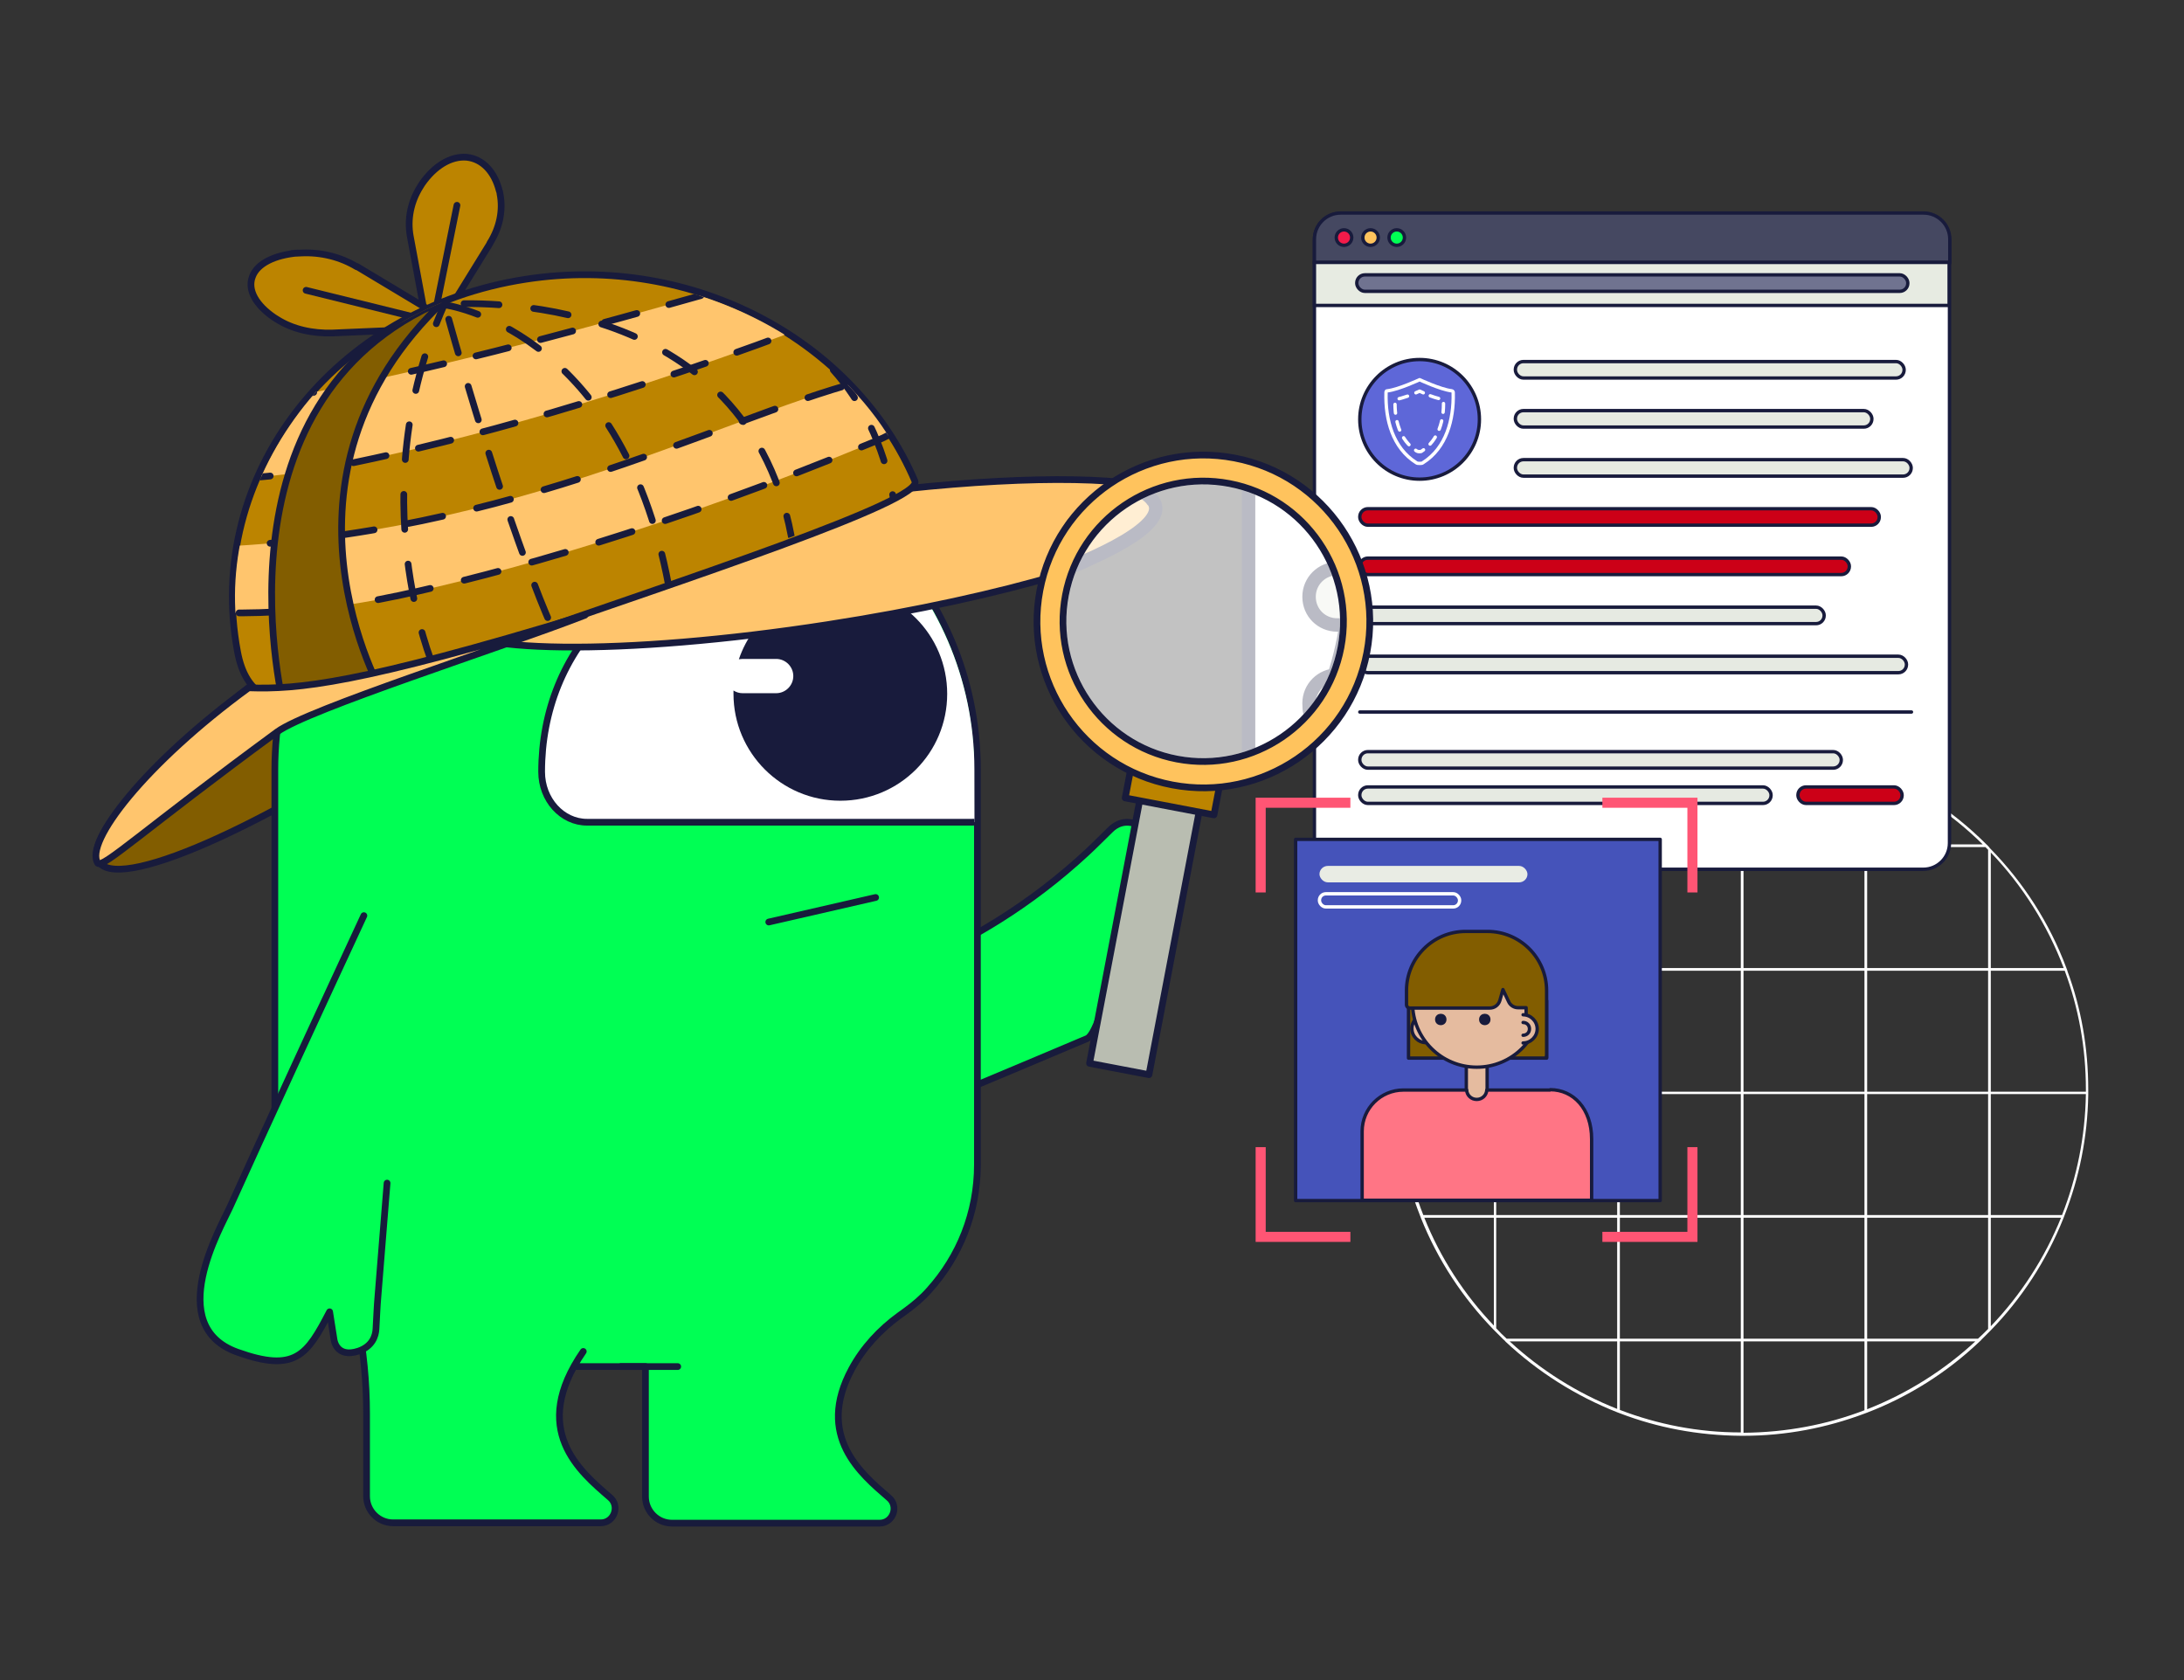 <?xml version="1.0" encoding="UTF-8"?>
<svg id="Dark_Mode" xmlns="http://www.w3.org/2000/svg" width="650" height="500" xmlns:xlink="http://www.w3.org/1999/xlink" version="1.1" viewBox="0 0 650 500">
  <rect x="0" y="0" width="650" height="500" fill="#333333" stroke="none"/>
  <!-- Generator: Adobe Illustrator 29.5.1, SVG Export Plug-In . SVG Version: 2.1.0 Build 141)  -->
  <defs>
    <clipPath id="clippath">
      <path d="M169.6,406.7h20.4s0,38.7,0,38.7c0,4.3,3.5,7.9,7.9,7.9h61.8c4,0,5.8-5.1,2.7-7.6-8.2-7.1-21.8-18.3-11-38.3,3.4-6.3,8.4-11.7,14.2-15.9l1.8-1.3c2.6-1.9,5-3.9,7.1-6.3,8.9-9.9,15.7-23.3,15.7-37.6l-.2-117.3c0-54.4-45.4-98.6-99.8-98.6h-11.9c-54.4,0-98.6,44.1-98.6,98.6v117.6c0,19.2,9.7,36.2,24.6,46.2h0c1.8,9.2,2.7,18.5,2.7,27.9v24.6c0,4.3,3.5,7.9,7.9,7.9h61.8c4,0,5.8-5.1,2.7-7.6-8.9-7.7-24-20.1-7.9-43.4" fill="none"/>
    </clipPath>
    <clipPath id="clippath-1">
      <path d="M151.8,190.5c-49.3,15.1-72.9,30.6-79.4,6.3-12.1-45.3,21-103.9,84.1-113.7,14.1-2.2,29.2-.8,42.3,2.3,36.4,8.5,62.1,31.7,72.4,57.6,1.7,4.4-32.7,15.4-62.9,26.8-20.6,7.7-35.1,14.2-56.4,20.7Z" fill="none"/>
    </clipPath>
  </defs>
  <path d="M615.3,288.9c-.1-.3-.2-.5-.3-.8-5-13.4-12.8-25.5-22.6-35.5-.2-.2-.3-.3-.4-.5-.1-.1-.2-.2-.4-.4-.1-.2-.3-.3-.4-.4-10-10-22.1-18-35.6-23.2-.3-.1-.5-.2-.8-.3-11.2-4.2-23.3-6.6-36-6.6h-.8c-12.7,0-24.8,2.4-36,6.7-.3.1-.5.2-.8.3-13.4,5.2-25.4,13.1-35.4,23.1l-.6.6-.2.2c-.2.2-.4.4-.6.6-9.7,10.1-17.4,22.1-22.4,35.4-.1.3-.2.5-.3.8-4,11-6.2,22.9-6.2,35.3v1.5c.2,12.7,2.7,24.8,7.1,36,.1.3.2.5.3.8,5,12.5,12.4,23.7,21.6,33.2.3.3.5.5.8.8.7.7,1.3,1.3,2,2,.3.3.6.5.8.8,9.5,8.9,20.8,16.1,33.2,21,.3.1.5.2.8.3,11.2,4.3,23.3,6.6,36,6.7h.8c12.7,0,24.8-2.4,36-6.6.3-.1.5-.2.8-.3,12.5-4.8,23.8-12,33.3-21,.3-.3.6-.5.8-.8.6-.6,1.2-1.2,1.8-1.8.3-.3.5-.5.8-.8,9.3-9.5,16.7-20.9,21.7-33.4.1-.3.2-.5.3-.8,4.4-11.2,6.9-23.3,7.1-36v-1.5c0-12.4-2.1-24.3-6.2-35.3h0ZM444.6,394.5c-8.8-9.2-15.9-20.1-20.7-32.1h20.7v32.1ZM444.6,361.6h-21c-4.4-11.2-6.9-23.3-7.1-36h28.1v36ZM444.6,324.9h-28.1v-.7c0-12.4,2.2-24.3,6.3-35.3h21.9v36h0ZM444.6,288.1h-21.6c4.9-12.8,12.3-24.5,21.6-34.3v34.3h0ZM481.3,419.3c-11.9-4.7-22.8-11.6-32-20.1h32v20.1ZM481.3,398.4h-32.9c-1.1-1-2.1-2-3.1-3.1v-32.9h36v36h0ZM481.3,361.6h-36v-36h36v36ZM481.3,324.9h-36v-36h36v36ZM481.3,288.1h-36v-35.1c.3-.3.6-.6.9-.9h35.1v36ZM481.3,251.3h-34.3c9.7-9.6,21.4-17.2,34.3-22.3v22.3ZM518.1,426.3c-12.7,0-24.8-2.4-36-6.7v-20.4h36v27.2ZM518.1,398.4h-36v-36h36v36h0ZM518.1,361.6h-36v-36h36v36ZM518.1,324.9h-36v-36h36v36ZM518.1,288.1h-36v-36h36v36ZM518.1,251.3h-36v-22.6c11.2-4.3,23.3-6.7,36-6.7v29.3ZM554.9,419.7c-11.2,4.3-23.3,6.6-36,6.7v-27.2h36v20.5h0ZM554.9,398.4h-36v-36h36v36h0ZM554.9,361.6h-36v-36h36v36h0ZM554.9,324.9h-36v-36h36v36h0ZM554.9,288.1h-36v-36h36v36h0ZM554.9,251.3h-36v-29.3c12.7,0,24.8,2.4,36,6.7v22.6h0ZM555.7,229c13,5.1,24.7,12.7,34.4,22.3h-34.4v-22.3ZM555.7,419.4v-20.2h32.2c-9.3,8.6-20.2,15.5-32.2,20.2ZM591.7,395.5c-1,1-2,2-3,2.9h-33v-36h36v33.1h0ZM591.7,361.6h-36v-36h36v36ZM591.7,324.9h-36v-36h36v36ZM591.7,288.1h-36v-36h35.2c.3.3.5.5.8.8v35.2ZM592.5,253.7c9.4,9.8,16.8,21.5,21.7,34.4h-21.7v-34.4h0ZM592.5,394.7v-32.3h20.9c-4.9,12.1-12,23-20.9,32.3ZM613.7,361.6h-21.2v-36h28.3c-.2,12.7-2.7,24.8-7.1,36ZM620.8,324.9h-28.3v-36h22c4.1,11,6.3,22.9,6.3,35.3,0,.2,0,.5,0,.7Z" fill="#fff"/>
  <g>
    <rect x="391.2" y="63.5" width="189" height="195.2" rx="7.8" ry="7.8" fill="#fff" stroke="#181b3c" stroke-linecap="round" stroke-linejoin="round"/>
    <path d="M391.2,78.1v-6.9c0-4.3,3.5-7.8,7.8-7.8h173.5c4.3,0,7.8,3.5,7.8,7.8v6.9h-189Z" fill="#454861" stroke="#181b3c" stroke-miterlimit="10"/>
    <polygon points="580.1 90.9 391.2 90.9 391.2 78.1 580.1 78.1 580.1 90.9" fill="#e7ebe2" stroke="#181b3c" stroke-miterlimit="10"/>
    <rect x="403.8" y="81.8" width="164" height="4.9" rx="2.4" ry="2.4" fill="#707390" stroke="#181b3c" stroke-linecap="round" stroke-linejoin="round"/>
    <g>
      <circle cx="400" cy="70.7" r="2.3" fill="#f31b4a" stroke="#181b3c" stroke-linecap="round" stroke-linejoin="round"/>
      <circle cx="407.9" cy="70.7" r="2.3" fill="#ffc35d" stroke="#181b3c" stroke-linecap="round" stroke-linejoin="round"/>
      <circle cx="415.7" cy="70.7" r="2.3" fill="#00ff54" stroke="#181b3c" stroke-linecap="round" stroke-linejoin="round"/>
    </g>
    <rect x="451" y="107.6" width="115.7" height="4.9" rx="2.4" ry="2.4" fill="#e6eae2" stroke="#181b3c" stroke-miterlimit="10"/>
    <rect x="451" y="122.2" width="106.1" height="4.9" rx="2.4" ry="2.4" fill="#e6eae2" stroke="#181b3c" stroke-miterlimit="10"/>
    <rect x="404.7" y="180.7" width="138.2" height="4.9" rx="2.4" ry="2.4" fill="#e6eae2" stroke="#181b3c" stroke-miterlimit="10"/>
    <rect x="451" y="136.8" width="117.8" height="4.9" rx="2.4" ry="2.4" fill="#e6eae2" stroke="#181b3c" stroke-miterlimit="10"/>
    <rect x="404.7" y="151.4" width="154.6" height="4.9" rx="2.4" ry="2.4" fill="#cc0017" stroke="#181b3c" stroke-miterlimit="10"/>
    <rect x="404.7" y="223.7" width="143.3" height="4.9" rx="2.4" ry="2.4" fill="#e6eae2" stroke="#181b3c" stroke-miterlimit="10"/>
    <rect x="404.7" y="234.2" width="122.4" height="4.9" rx="2.4" ry="2.4" fill="#e6eae2" stroke="#181b3c" stroke-miterlimit="10"/>
    <rect x="535.1" y="234.2" width="31" height="4.9" rx="2.4" ry="2.4" fill="#cc0017" stroke="#181b3c" stroke-miterlimit="10"/>
    <rect x="404.7" y="166.1" width="145.7" height="4.9" rx="2.4" ry="2.4" fill="#cc0017" stroke="#181b3c" stroke-miterlimit="10"/>
    <rect x="404.7" y="195.3" width="162.7" height="4.9" rx="2.4" ry="2.4" fill="#e6eae2" stroke="#181b3c" stroke-miterlimit="10"/>
    <circle cx="422.5" cy="124.8" r="17.8" fill="#5e67d8" stroke="#181b3c" stroke-miterlimit="10"/>
    <line x1="404.7" y1="211.9" x2="568.9" y2="211.9" fill="none" stroke="#181b3c" stroke-linecap="round" stroke-linejoin="round"/>
    <path d="M371.6,228.3v-85.2s30.2,6.3,30.2,28.6-10,56.6-30.2,56.6Z" fill="#fff" stroke="#181b3c" stroke-linecap="round" stroke-linejoin="round" stroke-width="4"/>
    <path d="M404,183.8c0-2.1.4-3.8,1.2-5.3,0,0,0,0,0-.1,0-2-.6-3.5-3.1-5.9-1.1-1.1-1.8-2.2-2.4-3.3h-1.7c-4.6,0-8.4,3.7-8.4,8.4s3.7,8.4,8.4,8.4h6c0-.7,0-1.4-.1-2.1Z" fill="#e7ebe2" stroke="#181b3c" stroke-linecap="round" stroke-linejoin="round" stroke-width="4"/>
    <path d="M393.3,216.1s0,0,.1,0c3.4-5,8.4-9.2,9.1-15.2h-4.5c-4.6,0-8.4,3.7-8.4,8.4s1.4,5.4,3.6,6.9Z" fill="#e7ebe2" stroke="#181b3c" stroke-linecap="round" stroke-linejoin="round" stroke-width="4"/>
    <g>
      <g id="QD6YGA">
        <path d="M422.7,137.9c.3,0,.6,0,.8-.2,7-4.4,9.2-12.9,9-20.7,0-.4,0-.6-.5-.7-3.3-.4-9.5-3.3-9.5-3.3,0,0-6.2,2.9-9.5,3.3-.5,0-.5.2-.5.7-.2,7.9,2,16.3,9,20.7.3.2.5.2.8.2h.5Z" fill="none" stroke="#fff" stroke-linecap="round" stroke-linejoin="round"/>
      </g>
      <g id="QD6YGA1" data-name="QD6YGA">
        <g>
          <path d="M423.6,116.9c-.7-.3-1.1-.5-1.1-.5,0,0-.4.2-1.1.5" fill="none" stroke="#fff" stroke-linecap="round" stroke-linejoin="round"/>
          <path d="M418.9,117.9c-1.2.4-2.4.8-3.3.9-.3,0-.4.2-.4.5-.2,5.7,1.4,11.7,6.4,14.9.2.1.4.2.6.2h.4c.2,0,.4,0,.6-.2,5-3.2,6.6-9.3,6.4-14.9,0-.3,0-.4-.4-.5-1.3-.2-3.1-.8-4.5-1.4" fill="none" stroke="#fff" stroke-dasharray="2.6 2.6" stroke-linecap="round" stroke-linejoin="round"/>
        </g>
      </g>
    </g>
  </g>
  <g>
    <path d="M205.5,135.9c7.4,7.9-26,41.4-74.5,74.8-48.5,33.5-93.8,54.2-101.2,46.3-7.4-7.9,26-41.4,74.5-74.8,48.5-33.5,93.8-54.2,101.2-46.3Z" fill="#825d00" stroke="#181b3c" stroke-linecap="round" stroke-linejoin="round" stroke-width="2"/>
    <path d="M249.9,339.9c18.6-7.7,50.7-21.1,73.6-30.8,5.5-2.3,13.7-49.2,13.7-49.2l4.6-6.9s3.4-4.6-3-7.5c-4-1.8-6.8-.1-8.3,1.4-2.4,2.3-4.7,4.7-7.1,6.9h0c-16.3,15.1-35.3,27-56,35l-13.3,5.2" fill="#00ff54" stroke="#181b3c" stroke-linecap="round" stroke-linejoin="round" stroke-width="2"/>
    <path d="M171.7,406.7h20.4s0,38.7,0,38.7c0,4.3,3.5,7.9,7.9,7.9h61.8c4,0,5.8-5.1,2.7-7.6-8.2-7.1-21.8-18.3-11-38.3,3.4-6.3,8.4-11.7,14.2-15.9l1.8-1.3c2.6-1.9,5-3.9,7.1-6.3,8.9-9.9,14.3-22.9,14.3-37.3v-117.6c0-54.4-44.1-98.6-98.6-98.6h-11.9c-54.4,0-98.6,44.1-98.6,98.6v117.6c0,19.2,9.7,36.2,24.6,46.2h0c1.8,9.2,2.7,18.5,2.7,27.9v24.6c0,4.3,3.5,7.9,7.9,7.9h61.8c4,0,5.8-5.1,2.7-7.6-8.9-7.7-24-20.1-7.9-43.4" fill="#00ff54" stroke="#181b3c" stroke-linecap="round" stroke-linejoin="round" stroke-width="2"/>
    <path d="M108.3,272.5c-10.5,22.6-30.4,65.7-39.9,86.8-2.6,5.8-19.8,35.2,2.2,43.1,17.3,6.2,20.8.9,27.5-12l1.3,8.2s.6,5.7,7.3,3.5c4.1-1.4,5.1-4.5,5.2-6.6.2-3.3.3-6.6.6-9.9l2.7-33.5" fill="#00ff54" stroke="#181b3c" stroke-linecap="round" stroke-linejoin="round" stroke-width="2"/>
    <line x1="260.6" y1="267.1" x2="228.8" y2="274.4" fill="none" stroke="#181b3c" stroke-linecap="round" stroke-linejoin="round" stroke-width="2"/>
    <g clip-path="url(#clippath)">
      <path d="M289.4,244.7h-114.7c-7.4,0-13.5-6.7-13.5-15h0c0-36.4,26.9-66,70.5-66s71.1,29.5,71.1,66h0c0,8.3-6,15-13.5,15Z" fill="#fff" stroke="#181b3c" stroke-linecap="round" stroke-linejoin="round" stroke-width="2"/>
    </g>
    <path d="M250,174.6c-14,0-25.8,9-30.1,21.6.3,0,.7-.1,1.1-.1h10c2.8,0,5.1,2.3,5.1,5.1s-2.3,5.1-5.1,5.1h-10c-1,0-1.9-.3-2.7-.8,0,.3,0,.7,0,1,0,17.5,14.2,31.8,31.8,31.8s31.8-14.2,31.8-31.8-14.2-31.8-31.8-31.8Z" fill="#181b3c"/>
    <g>
      <g>
        <path d="M145.8,72.4c2.9-4.6,4-9.8,3-14.8,0-.3-.1-.6-.2-.8-1.4-5.6-4.9-9.5-9.7-10-4.8-.4-9.7,2.7-13.3,7.9-.2.3-.3.5-.5.8-2.9,4.6-3.9,9.8-3,14.8l4.7,25.3,4.5.4,14.5-23.5Z" fill="#bc8400" stroke="#181b3c" stroke-linecap="round" stroke-linejoin="round" stroke-width="2"/>
        <line x1="136" y1="61.1" x2="129" y2="95.7" fill="none" stroke="#181b3c" stroke-linecap="round" stroke-linejoin="round" stroke-width="2"/>
        <path d="M106.2,79.4c-4.8-2.9-10.6-4.4-16.6-4.1s-.7,0-1,0c-6.8.6-12.1,3.1-13.5,7.1-1.5,4,1.2,8.5,6.5,12.1.3.2.5.3.8.5,4.7,3,10.6,4.3,16.6,4.1l30.3-1.3,1.4-3.8-24.5-14.7Z" fill="#bc8400" stroke="#181b3c" stroke-linecap="round" stroke-linejoin="round" stroke-width="2"/>
        <line x1="91.1" y1="86.4" x2="130" y2="96" fill="none" stroke="#181b3c" stroke-linecap="round" stroke-linejoin="round" stroke-width="2"/>
      </g>
      <path d="M315.3,171c-18.5,5.5-42.5,10.8-69,14.9-60.7,9.4-111.5,8.8-113.4-1.3s45.8-25.8,106.5-35.2c41.6-6.4,78.5-8.2,98.3-5.4,9.1,1.3,1.5,19.8-22.5,27Z" fill="#ffc56d" stroke="#181b3c" stroke-linecap="round" stroke-linejoin="round" stroke-width="2"/>
      <path d="M151.8,190.5c-48.9,17-76.2,29.7-81.1,3.5-9.9-52.4,28.5-102.1,85.8-110.9,50.1-7.7,98,18.4,115.8,60.1,2.5,6-68.8,29.3-120.5,47.3Z" fill="#bc8400" stroke="#181b3c" stroke-linecap="round" stroke-linejoin="round" stroke-width="2"/>
      <g clip-path="url(#clippath-1)">
        <path d="M117.9,177.4c31.3-6.7,79.7-20,142.5-46,6.8-2.8,12.6-6.9,16.4-11.9,4.9-6.3,5.6-12.8-20.5-6-43.9,11.5-109,48.4-203.9,49.6s-37.5,13.1-15.3,16.7c26.2,4.2,54,3.3,80.7-2.4Z" fill="#ffc56d" stroke="#181b3c" stroke-dasharray="10.4" stroke-linecap="round" stroke-linejoin="round" stroke-width="2"/>
        <path d="M105.2,137.7c31.4-6.5,79.9-19.2,143-43.6,6.8-2.6,12.7-6.4,16.6-10.9,5-5.8,5.9-11.6-20.3-5-44,11-112.5,34.4-204.2,47.8-51.6,7.5-37.7,12.4-15.6,15.2,26,3.4,53.8,2.1,80.6-3.4Z" fill="#ffc56d" stroke="#181b3c" stroke-dasharray="9.9" stroke-linecap="round" stroke-linejoin="round" stroke-width="2"/>
        <path d="M132.2,89.4c-71.4,30-47.5,122-47.5,122,0,0,16.2,7.5,29.4-4.5,0,0-37.7-64.8,18.2-117.5" fill="#825d00" stroke="#181b3c" stroke-linecap="round" stroke-linejoin="round" stroke-width="2"/>
        <path d="M132.2,90.7s52.4,6.7,66.8,83.6" fill="none" stroke="#181b3c" stroke-dasharray="10.4" stroke-linecap="round" stroke-linejoin="round" stroke-width="2"/>
        <path d="M248,110.1c8.4,9.4,14.8,21.8,17.8,37.8" fill="none" stroke="#181b3c" stroke-dasharray="10.4" stroke-linecap="round" stroke-linejoin="round" stroke-width="2"/>
        <path d="M163,183.8s-13-29.5-30.7-93.2c0,0,88.7-8,103.2,69" fill="none" stroke="#181b3c" stroke-dasharray="10.4" stroke-linecap="round" stroke-linejoin="round" stroke-width="2"/>
        <path d="M128.9,198.1s-21.7-50.7,3.3-107.4" fill="none" stroke="#181b3c" stroke-dasharray="10.4" stroke-linecap="round" stroke-linejoin="round" stroke-width="2"/>
      </g>
      <path d="M174.1,183.1c-25.5,9.9-82.3,27.9-91.6,34.7-39.9,29.3-51.9,40.7-53.4,39.1-4.1-6.2,14.1-29.7,44.9-52.2,14.5.5,32.4-1,100.1-21.6Z" fill="#ffc56d" stroke="#181b3c" stroke-linecap="round" stroke-linejoin="round" stroke-width="2"/>
    </g>
    <line x1="201.7" y1="406.7" x2="184.8" y2="406.7" fill="none" stroke="#181b3c" stroke-linecap="round" stroke-linejoin="round" stroke-width="2"/>
    <path d="M343,148.9s-1.5-2.5-6.6-4.1c-1.7,1.6-4,2.6-7,2.6-1.9,0-9.1,6.7-10.9,9.8-2.7,4.7-3.9,9-5.6,13.8,11.8-4.4,36-14.6,30.2-22.1Z" fill="#ffc56d" stroke="#181b3c" stroke-linecap="round" stroke-linejoin="round" stroke-width="4"/>
    <g>
      <g>
        <rect x="332.5" y="230.8" width="18" height="88" transform="translate(57.4 -59) rotate(10.8)" fill="#b9bdb1" stroke="#181b3c" stroke-linecap="round" stroke-linejoin="round" stroke-width="2"/>
        <rect x="335.8" y="228.3" width="26.9" height="11.7" transform="translate(50 -61.2) rotate(10.8)" fill="#bc8400" stroke="#181b3c" stroke-linecap="round" stroke-linejoin="round" stroke-width="2"/>
      </g>
      <g>
        <circle cx="358.1" cy="184.9" r="41.7" fill="#fff" opacity=".7" stroke="#e7ebe2" stroke-miterlimit="10" stroke-width="2"/>
        <path d="M367.4,136.3c-26.8-5.1-52.8,12.5-57.9,39.4-5.1,26.8,12.5,52.8,39.4,57.9,26.8,5.1,52.8-12.5,57.9-39.4,5.1-26.8-12.5-52.8-39.4-57.9ZM399.1,192.7c-4.3,22.6-26.2,37.5-48.8,33.2-22.6-4.3-37.5-26.2-33.2-48.8,4.3-22.6,26.2-37.5,48.8-33.2,22.6,4.3,37.5,26.2,33.2,48.8Z" fill="#ffc35d" stroke="#181b3c" stroke-linecap="round" stroke-linejoin="round" stroke-width="2"/>
      </g>
    </g>
  </g>
  <g>
    <g>
      <polyline points="503.7 265.6 503.7 238.9 476.9 238.9" fill="none" stroke="#ff5574" stroke-miterlimit="10" stroke-width="3"/>
      <polyline points="401.9 238.9 375.2 238.9 375.2 265.6" fill="none" stroke="#ff5574" stroke-miterlimit="10" stroke-width="3"/>
      <polyline points="476.9 368.1 503.7 368.1 503.7 341.4" fill="none" stroke="#ff5574" stroke-miterlimit="10" stroke-width="3"/>
      <polyline points="375.2 341.4 375.2 368.1 401.9 368.1" fill="none" stroke="#ff5574" stroke-miterlimit="10" stroke-width="3"/>
    </g>
    <g>
      <rect x="385.6" y="249.8" width="108.5" height="107.5" fill="#4553ba" stroke="#181b3c" stroke-linecap="round" stroke-linejoin="round"/>
      <g>
        <rect x="419.2" y="297.8" width="41.1" height="17.1" fill="#825d00" stroke="#181b3c" stroke-linecap="round" stroke-linejoin="round"/>
        <rect x="436.4" y="315.6" width="6.2" height="18.7" fill="#e5bb9f" stroke="#181b3c" stroke-linecap="round" stroke-linejoin="round"/>
        <path d="M461.3,324.4h-18.8c-.1,1.6-1.4,2.8-3,2.8s-2.9-1.2-3-2.8h-18.8c-6.8,0-12.3,5.5-12.3,12.3v20.5s68.3,0,68.3,0v-18.2c0-9.1-5.5-14.7-12.3-14.7Z" fill="#ff7585" stroke="#181b3c" stroke-linecap="round" stroke-linejoin="round"/>
        <g>
          <path d="M424.4,301.9c-2.3,0-4.2,1.9-4.2,4.2s1.9,4.2,4.2,4.2" fill="#e5bb9f" stroke="#181b3c" stroke-linecap="round" stroke-linejoin="round"/>
          <path d="M424.4,304.2c-1.1,0-1.9.8-1.9,1.9,0,1.1.8,1.9,1.9,1.9" fill="#f0c7a6" stroke="#181b3c" stroke-linecap="round" stroke-linejoin="round"/>
        </g>
        <circle cx="439.5" cy="298.5" r="19.1" fill="#e5bb9f" stroke="#181b3c" stroke-linecap="round" stroke-linejoin="round"/>
        <circle cx="428.8" cy="303.4" r="1.2" fill="#181b3c" stroke="#181b3c" stroke-linecap="round" stroke-linejoin="round"/>
        <circle cx="441.9" cy="303.4" r="1.2" fill="#181b3c" stroke="#181b3c" stroke-linecap="round" stroke-linejoin="round"/>
        <path d="M460.3,314.8v-15.8s0-.1,0-.1v-4.1c0-9.7-7.9-17.6-17.6-17.6h-6.5c-9.7,0-17.6,7.9-17.6,17.6v4.2c0,.6.5,1,1,1h23.8c1.4,0,2.6-.9,3-2.3l.9-3.2,1.7,3.6c.5,1.1,1.6,1.8,2.8,1.8h2.4v6.8" fill="#825d00" stroke="#181b3c" stroke-linecap="round" stroke-linejoin="round"/>
        <g>
          <path d="M453.3,310.4c2.3,0,4.2-1.9,4.2-4.2,0-2.3-1.9-4.2-4.2-4.2" fill="#e5bb9f" stroke="#181b3c" stroke-linecap="round" stroke-linejoin="round"/>
          <path d="M453.3,308.1c1.1,0,1.9-.8,1.9-1.9s-.8-1.9-1.9-1.9" fill="none" stroke="#181b3c" stroke-linecap="round" stroke-linejoin="round"/>
        </g>
      </g>
      <rect x="392.7" y="257.7" width="61.9" height="4.9" rx="2.5" ry="2.5" fill="#e9ece4"/>
      <rect x="392.7" y="266" width="41.7" height="3.9" rx="1.9" ry="1.9" fill="none" stroke="#fff" stroke-miterlimit="10"/>
    </g>
  </g>
</svg>